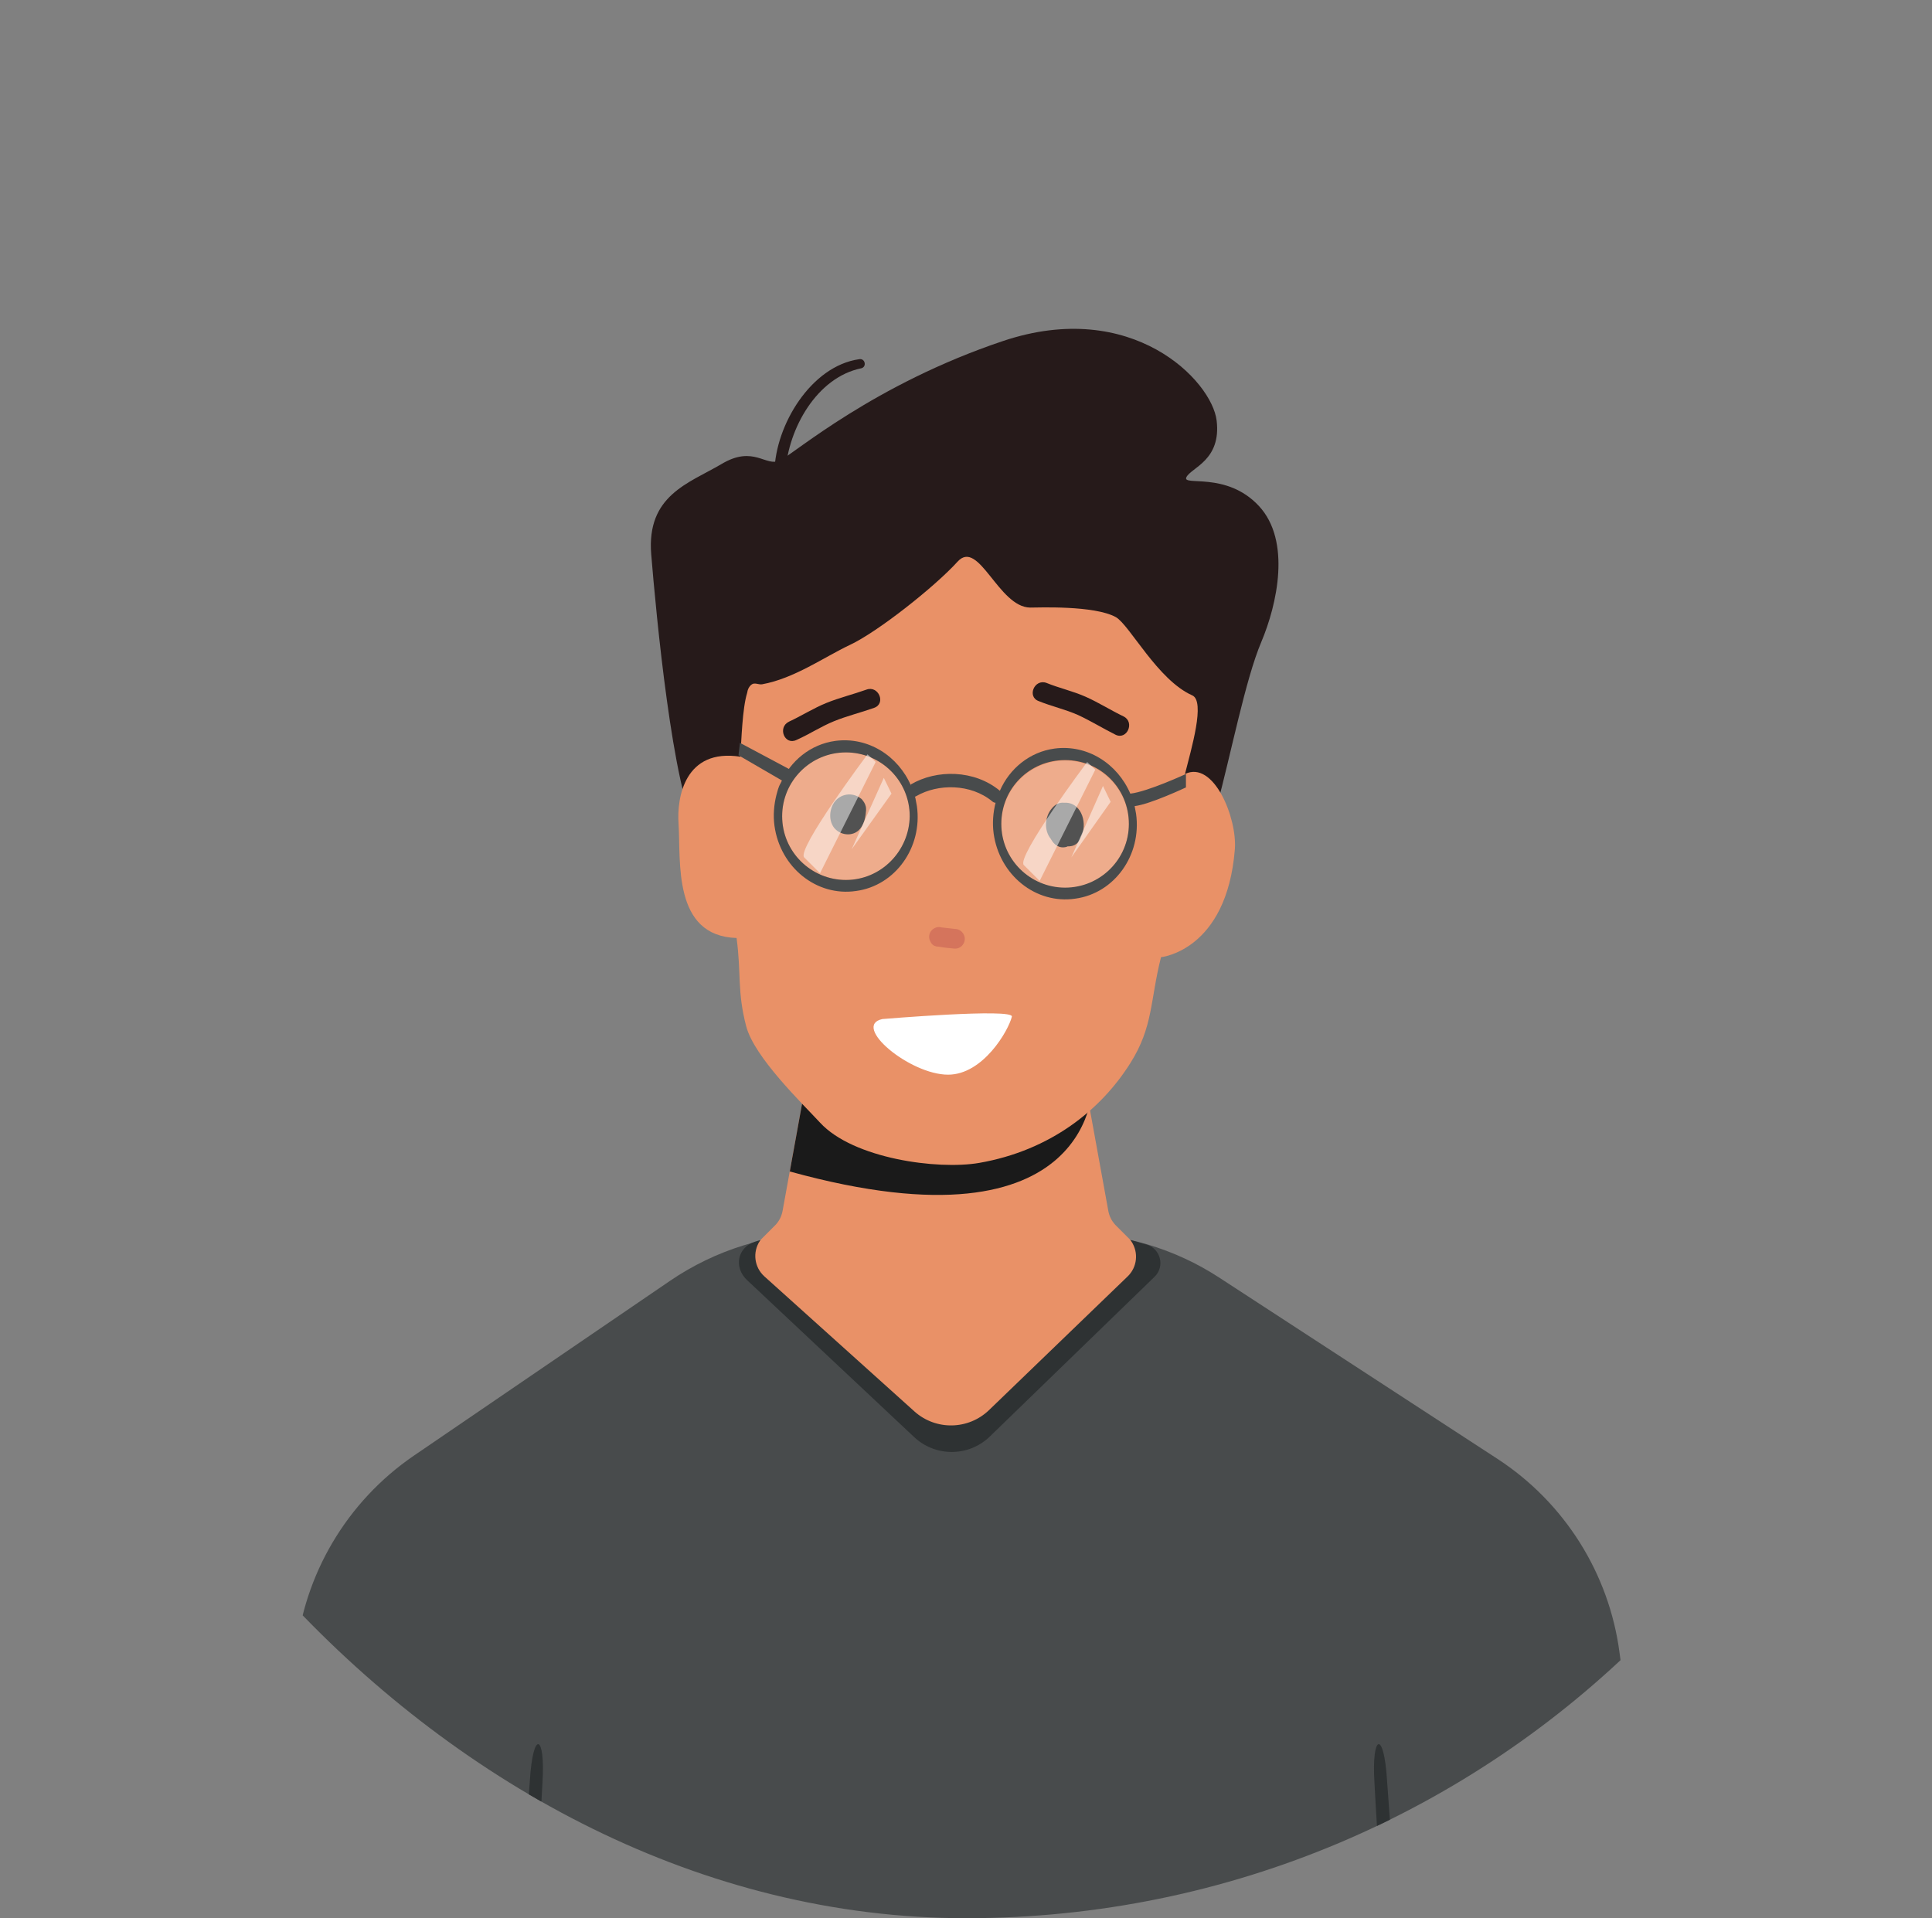 <svg width="141" height="140" viewBox="0 0 141 140" fill="none" xmlns="http://www.w3.org/2000/svg">
    <rect x="0" y="0" width="141" height="140" fill="#808080" stroke="none"/>
    <g clip-path="url(#clip0_65_5983)">
        <path d="M48.9 93.481C52.223 91.213 56.152 90 60.175 90H78.06C81.936 90 85.729 91.127 88.977 93.243L109.285 106.473C114.181 109.664 117.437 114.836 118.197 120.63L121 142H19.5L21.586 120.796C22.165 114.904 25.325 109.572 30.215 106.234L48.9 93.481Z" fill="#484B4C"/>
        <path d="M57.112 88.385L59 78H79L80.888 88.385C80.961 88.786 81.154 89.154 81.442 89.442L82.561 90.561C83.352 91.352 83.34 92.637 82.536 93.414L72.187 103.405C70.674 104.866 68.289 104.906 66.728 103.496L55.562 93.41C54.712 92.643 54.679 91.321 55.488 90.512L56.558 89.442C56.846 89.154 57.039 88.786 57.112 88.385Z" fill="#E99167"/>
        <path d="M57.327 34.404C57.537 31.289 59.602 27.544 62.857 26.879C63.277 26.774 63.137 26.144 62.717 26.214C59.182 26.704 56.592 31.044 56.522 34.404C56.557 34.894 57.292 34.929 57.327 34.404Z" fill="#261A1A"/>
        <path d="M75.667 37.73C74.337 37.59 73.007 37.8 71.817 38.325C71.887 38.184 71.992 38.044 72.097 37.904C72.797 36.855 71.117 35.874 70.417 36.925C69.822 37.8 69.402 38.779 69.122 39.794C68.982 40.319 69.262 40.705 69.647 40.88C69.927 41.264 70.557 41.474 71.047 41.054C72.377 39.934 73.917 39.374 75.667 39.55C76.822 39.62 76.787 37.87 75.667 37.73Z" fill="#261A1A"/>
        <path d="M88.792 58.904C89.842 55.019 90.892 49.594 92.047 46.864C93.202 44.134 94.252 39.479 91.872 36.924C89.492 34.369 86.237 35.524 86.587 34.824C86.937 34.124 89.142 33.599 88.792 30.694C88.442 27.789 82.632 21.734 73.217 24.884C63.802 28.034 57.992 33.074 56.942 33.599C55.892 34.124 55.017 32.444 52.637 33.879C50.257 35.279 47.177 36.154 47.527 40.459C47.877 44.764 49.102 57.784 50.887 60.689C52.637 63.594 69.787 67.269 69.787 67.269L83.157 62.684L88.792 58.904Z" fill="#261A1A"/>
        <path d="M57.64 85.5L59 78L79.762 78.96C79.762 78.96 80.18 91.73 57.64 85.5Z" fill="#1A1A1A"/>
        <path d="M54.037 55.159C54.037 55.194 54.037 55.194 54.037 55.229C49.977 54.599 49.382 58.204 49.522 60.129C49.697 62.824 49.067 68.319 53.757 68.459C54.107 71.084 53.792 72.344 54.457 74.899C55.052 77.174 58.587 80.569 59.847 81.934C62.262 84.559 68.422 85.399 71.467 84.874C76.682 83.964 80.357 80.989 82.492 77.594C84.172 74.934 83.927 73.044 84.732 69.859C84.732 69.859 89.527 69.404 90.122 61.984C90.297 59.709 88.582 55.474 86.482 56.489C86.937 54.669 87.987 51.169 87.007 50.749C84.487 49.629 82.457 45.639 81.442 45.044C79.867 44.169 75.737 44.344 75.177 44.344C72.867 44.309 71.432 39.304 69.892 40.984C68.247 42.804 64.047 46.129 62.017 47.074C60.162 47.949 57.957 49.524 55.612 49.944C55.367 49.979 55.087 49.804 54.877 49.944C54.667 50.084 54.562 50.329 54.527 50.574C54.177 51.694 54.107 54.074 54.037 55.159Z" fill="#E99167"/>
        <path d="M67.932 68.775C67.547 68.145 68.142 67.515 68.737 67.69C69.052 67.725 69.367 67.76 69.682 67.795C70.242 67.795 70.662 68.46 70.242 68.985C70.102 69.16 69.857 69.265 69.612 69.23C69.227 69.195 68.877 69.16 68.492 69.09C68.247 69.09 68.037 68.985 67.932 68.775Z" fill="#D5745C"/>
        <path d="M64.397 74.375C64.397 74.375 73.987 73.57 73.847 74.2C73.602 75.215 71.747 78.435 69.192 78.435C66.392 78.435 62.122 74.865 64.397 74.375Z" fill="white"/>
        <path d="M76.367 49.84C77.312 50.225 78.292 50.435 79.237 50.855C80.182 51.275 81.057 51.835 82.002 52.29C82.842 52.71 82.247 54.04 81.407 53.62C80.497 53.165 79.587 52.605 78.677 52.185C77.732 51.765 76.752 51.555 75.807 51.17C74.932 50.855 75.492 49.525 76.367 49.84Z" fill="#261A1A"/>
        <path d="M57.572 52.674C58.482 52.254 59.357 51.694 60.302 51.309C61.247 50.924 62.262 50.679 63.242 50.329C64.117 50.014 64.677 51.344 63.802 51.659C62.822 52.009 61.807 52.254 60.862 52.639C59.917 53.024 59.077 53.584 58.132 54.004C57.257 54.424 56.732 53.094 57.572 52.674Z" fill="#261A1A"/>
        <path d="M76.787 58.974C77.032 58.694 77.312 58.554 77.662 58.589C77.697 58.589 77.732 58.589 77.767 58.589H77.802H77.837C78.992 58.659 79.377 60.199 78.887 61.074C78.817 61.284 78.712 61.494 78.537 61.599C78.362 61.739 78.152 61.774 77.907 61.774C77.872 61.774 77.872 61.809 77.837 61.809C77.312 61.949 76.927 61.669 76.682 61.214C76.192 60.619 76.227 59.604 76.787 58.974Z" fill="#1A1A1A"/>
        <path d="M60.862 58.59C61.317 57.925 62.192 57.785 62.822 58.275C62.892 58.31 62.927 58.38 62.962 58.415C63.102 58.59 63.207 58.8 63.207 59.045C63.207 59.08 63.207 59.115 63.207 59.115C63.207 59.115 63.207 59.115 63.207 59.15C63.172 59.57 63.102 60.025 62.857 60.375C62.402 61.075 61.422 61.04 60.897 60.445C60.477 59.92 60.512 59.15 60.862 58.59Z" fill="#1A1A1A"/>
        <path opacity="0.25" d="M77.732 64.819C80.303 64.819 82.387 62.735 82.387 60.164C82.387 57.593 80.303 55.509 77.732 55.509C75.162 55.509 73.077 57.593 73.077 60.164C73.077 62.735 75.162 64.819 77.732 64.819Z" fill="#FCFCFC"/>
        <path d="M86.552 56.489C86.552 56.489 83.752 57.784 82.492 57.924C81.547 55.719 79.342 54.319 76.962 54.634C75.142 54.879 73.672 56.104 72.972 57.714C71.117 56.174 68.352 56.139 66.462 57.259C66.427 57.434 66.462 58.379 66.882 58.099C68.457 57.189 70.837 57.189 72.412 58.484C72.482 58.554 72.587 58.589 72.657 58.589C72.482 59.289 72.412 60.059 72.517 60.829C72.937 63.874 75.597 66.009 78.467 65.589C81.337 65.204 83.332 62.404 82.912 59.394C82.877 59.184 82.842 59.009 82.807 58.834C83.962 58.694 86.552 57.469 86.552 57.469V56.489ZM77.732 64.784C75.177 64.784 73.077 62.719 73.077 60.129C73.077 57.539 75.142 55.474 77.732 55.474C80.322 55.474 82.387 57.539 82.387 60.129C82.387 62.719 80.287 64.784 77.732 64.784Z" fill="#484B4C"/>
        <path opacity="0.5" d="M79.342 55.614C79.342 55.614 74.127 62.579 74.722 63.139C75.317 63.734 75.877 64.294 75.877 64.294L79.937 56.174L79.342 55.614Z" fill="white"/>
        <path opacity="0.5" d="M80.497 57.364L78.187 62.579L81.057 58.519L80.497 57.364Z" fill="white"/>
        <path opacity="0.25" d="M61.737 64.224C64.308 64.224 66.392 62.14 66.392 59.569C66.392 56.998 64.308 54.914 61.737 54.914C59.166 54.914 57.082 56.998 57.082 59.569C57.082 62.14 59.166 64.224 61.737 64.224Z" fill="#FCFCFC"/>
        <path d="M66.497 57.364C65.552 55.159 63.347 53.759 60.967 54.074C59.147 54.319 57.677 55.544 56.977 57.154C56.802 57.434 56.732 57.784 56.662 58.029C56.487 58.729 56.417 59.499 56.522 60.269C56.942 63.314 59.602 65.449 62.472 65.029C65.342 64.644 67.337 61.844 66.917 58.834C66.882 58.624 66.847 58.449 66.812 58.274C66.672 57.679 66.567 57.714 66.497 57.364ZM61.737 64.224C59.182 64.224 57.082 62.159 57.082 59.569C57.082 57.014 59.147 54.914 61.737 54.914C64.292 54.914 66.392 56.979 66.392 59.569C66.357 62.124 64.292 64.224 61.737 64.224Z" fill="#484B4C"/>
        <path opacity="0.5" d="M63.312 55.055C63.312 55.055 58.097 62.02 58.692 62.58C59.287 63.175 59.847 63.735 59.847 63.735L63.907 55.615L63.312 55.055Z" fill="white"/>
        <path opacity="0.5" d="M64.502 56.77L62.157 61.984L65.062 57.925L64.502 56.77Z" fill="white"/>
        <path d="M54.002 54.215L57.607 56.14L57.152 57.015L53.897 55.125L54.002 54.215Z" fill="#484B4C"/>
        <path d="M38.67 129.954C38.501 132.153 38.376 134.553 38 138L39 138C39.376 134.553 39.462 132.32 39.59 130.111C39.814 126.57 38.899 126.208 38.67 129.954Z" fill="#2E3233"/>
        <path d="M101.229 129.954C101.398 132.153 101.524 134.553 101.9 138L100.9 138C100.524 134.553 100.437 132.32 100.31 130.111C100.086 126.57 101.001 126.208 101.229 129.954Z" fill="#2E3233"/>
        <path d="M55.5 90.5L55.459 90.561C54.908 91.387 55.047 92.493 55.785 93.157L66.73 103.007C68.291 104.412 70.671 104.371 72.183 102.913L82.298 93.159C82.994 92.488 83.11 91.415 82.573 90.61L82.5 90.5L83.671 90.835C84.707 91.131 85.035 92.436 84.261 93.186L72.241 104.842C70.707 106.33 68.275 106.349 66.718 104.886L54.522 93.429C53.527 92.495 53.815 91.023 55.119 90.618C55.351 90.545 55.5 90.5 55.5 90.5Z" fill="#2E3233"/>
    </g>
    <defs>
        <clipPath id="clip0_65_5983">
            <rect x="0.5" width="140" height="140" rx="70" fill="white"/>
        </clipPath>
    </defs>
</svg>

